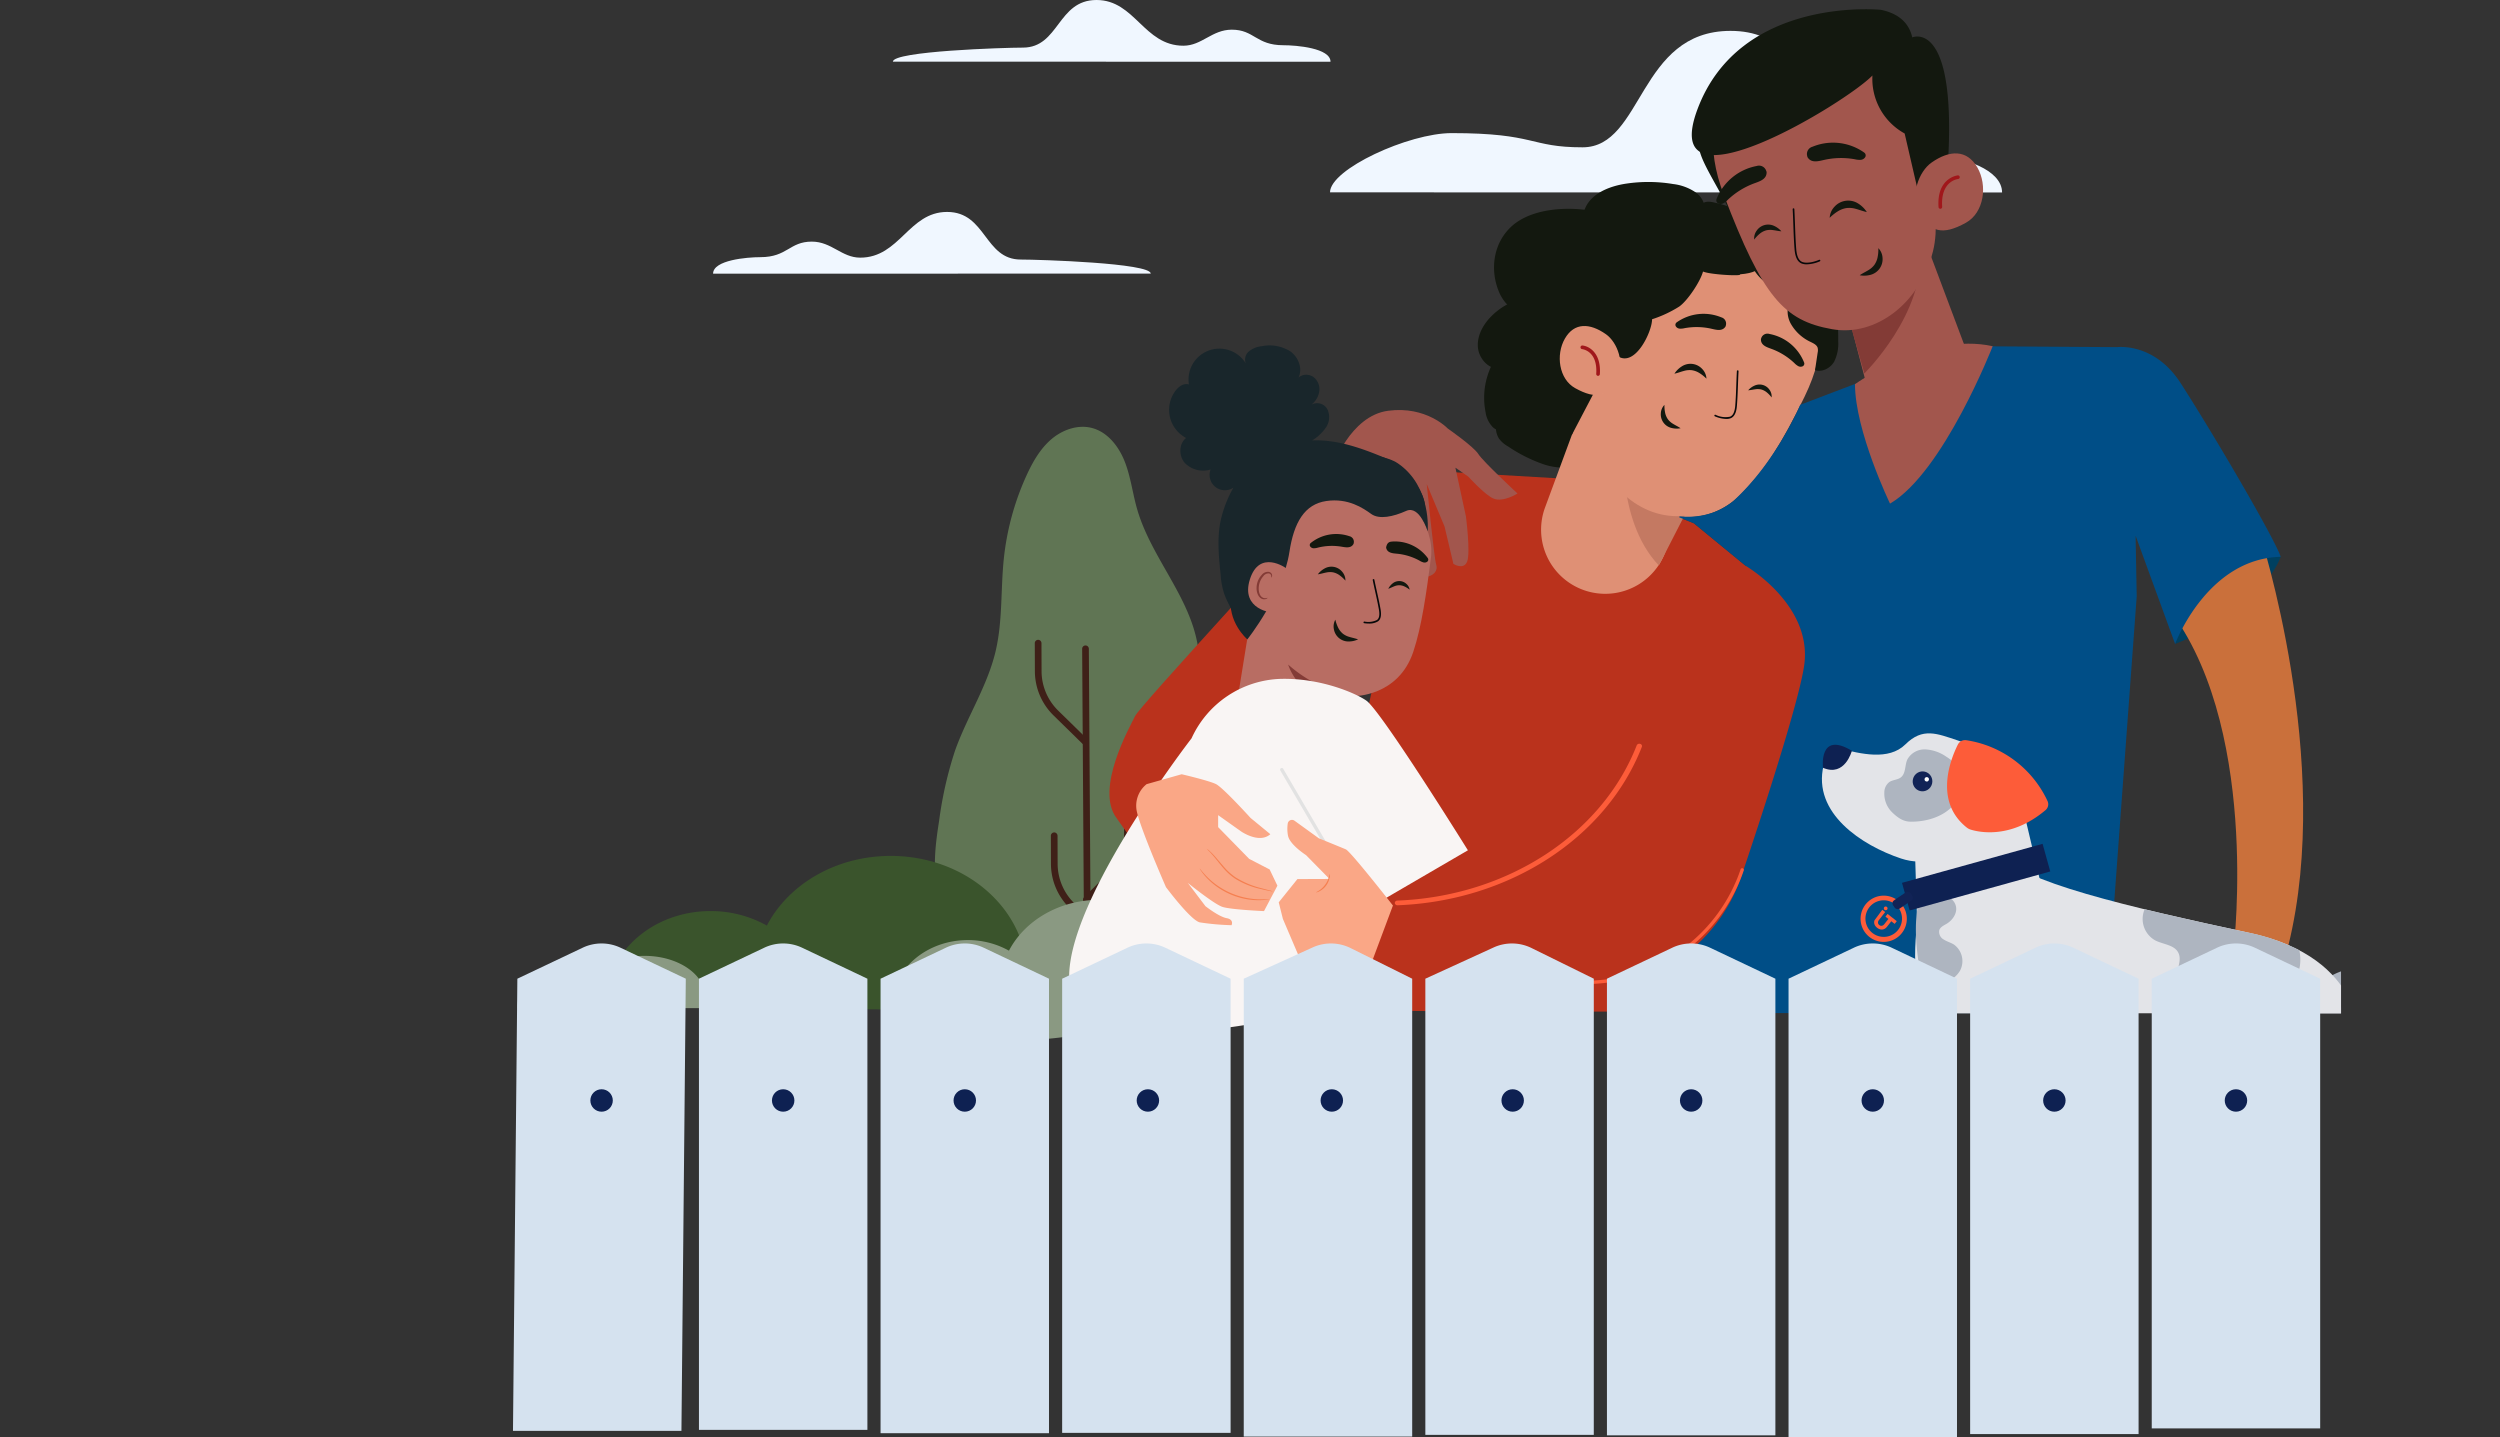 <svg xmlns="http://www.w3.org/2000/svg" xmlns:xlink="http://www.w3.org/1999/xlink" width="834.83" height="479.99" viewBox="0 0 834.83 479.99">
  <rect x="0" y="0" width="834.83" height="479.99" fill="#333333" stroke="none"/>
  <defs>
    <clipPath id="clip-path">
      <rect id="Rectangle_669" data-name="Rectangle 669" width="194.206" height="156.148" fill="none"/>
    </clipPath>
    <clipPath id="clip-Custom_Size_1">
      <rect width="834.83" height="479.99"/>
    </clipPath>
  </defs>
  <g id="Custom_Size_1" data-name="Custom Size – 1" clip-path="url(#clip-Custom_Size_1)">
    <g id="Group_654" data-name="Group 654" transform="translate(59.142 -2963.868)">
      <g id="Group_740" data-name="Group 740" transform="translate(113.62 2963.868)">
        <g id="Layer_2" data-name="Layer 2" transform="translate(65.36 70.775)">
          <g id="Layer_2-2" data-name="Layer 2-2" transform="translate(0)">
            <path id="Path_789" data-name="Path 789" d="M125.135,2977.657c0-4.556,11.313-5.516,15.789-5.516,9.062,0,9.66-5.191,17.185-5.191,6.619,0,9.989,5.355,16.149,5.355,13.227,0,16.172-15.266,29.021-15.266,13.085,0,12.42,15.9,24.6,15.9,6.193,0,43.4,1.177,43.4,4.689Z" transform="translate(-125.135 -2957.04)" fill="#f0f7ff"/>
          </g>
        </g>
        <g id="Layer_2-2-2" data-name="Layer 2-2-2" transform="translate(125.404 0)">
          <g id="Layer_2-2-3" data-name="Layer 2-2-3">
            <path id="Path_789-2" data-name="Path 789-2" d="M173.963,2920.073c0-3.515,37.206-4.69,43.4-4.69,12.174,0,11.515-15.9,24.594-15.9,12.855,0,15.8,15.265,29.021,15.265,6.161,0,9.53-5.354,16.149-5.354,7.525,0,8.123,5.191,17.185,5.191,4.471,0,15.789.959,15.789,5.517Z" transform="translate(-173.963 -2899.484)" fill="#f0f7ff"/>
          </g>
        </g>
        <g id="Layer_2-2-2-2" data-name="Layer 2-2-2" transform="translate(271.373 10.31)">
          <g id="Layer_2-2-3-2" data-name="Layer 2-2-3-2">
            <path id="Path_790" data-name="Path 790" d="M292.667,2961.79c0-7.723,26.258-19.783,40.607-19.783,28.35,0,25.922,4.744,43.739,4.744,20.3,0,18.5-38.882,49.394-38.882,33.8,0,24.112,46.517,44.83,46.517,8.931,0,12.36-4.443,25.042-4.443,7.361,0,20.809,4.16,20.809,11.879Z" transform="translate(-292.667 -2907.868)" fill="#f0f7ff"/>
          </g>
        </g>
        <g id="Group_672" data-name="Group 672" transform="translate(0 142.526)">
          <g id="Group_669" data-name="Group 669" transform="translate(139.436)">
            <path id="Path_929" data-name="Path 929" d="M252.521,3193.717c4.724-2.976,9.5-5.987,13.42-9.962s6.98-9.055,7.48-14.616c1.07-11.908-9.442-22.434-8.854-34.373a37.848,37.848,0,0,1,2.468-10.26c3.926-11.465,7.973-23.462,6.206-35.451-2.459-16.664-15.579-29.84-20.29-46.011-1.535-5.26-2.158-10.791-4.134-15.9s-5.708-9.99-11.016-11.369c-4.738-1.229-9.886.614-13.6,3.813s-6.19,7.572-8.228,12.025a89.34,89.34,0,0,0-7.588,27.819c-1.081,10.378-.349,20.988-2.8,31.134-2.788,11.567-9.524,21.764-13.5,32.984a128.106,128.106,0,0,0-5.288,23.261c-1.05,6.753-1.981,13.631-1.046,20.4,1.979,14.335,12.333,26.563,24.969,33.61,7.145,3.985,15.322,6.582,23.464,5.78s16.167-5.442,19.612-12.862Z" transform="translate(-185.374 -3015.388)" fill="#607554"/>
            <g id="Group_668" data-name="Group 668" transform="translate(33.349 71.13)">
              <path id="Path_5014" data-name="Path 5014" d="M227.231,3193.816a1.117,1.117,0,0,1-1.119-1.106l-.754-116.821a1.117,1.117,0,0,1,1.107-1.125h.007a1.118,1.118,0,0,1,1.119,1.105l.754,116.822a1.119,1.119,0,0,1-1.107,1.125Z" transform="translate(-209.539 -3072.881)" fill="#3f2018"/>
              <path id="Path_5015" data-name="Path 5015" d="M226.715,3154.3a1.119,1.119,0,0,1-.791-1.912l7.97-7.952a18.483,18.483,0,0,0,5.4-13.177l-.1-27.178a1.119,1.119,0,0,1,1.115-1.123h0a1.119,1.119,0,0,1,1.119,1.114l.095,27.177a20.707,20.707,0,0,1-6.056,14.766l-7.973,7.956A1.1,1.1,0,0,1,226.715,3154.3Z" transform="translate(-209.485 -3066.405)" fill="#3f2018"/>
              <path id="Path_5016" data-name="Path 5016" d="M228.983,3156.441a1.111,1.111,0,0,1-.81-.347l-5.145-5.4a20.7,20.7,0,0,1-6.137-14.706l-.033-9.327a1.12,1.12,0,0,1,1.115-1.125h0a1.121,1.121,0,0,1,1.119,1.117l.033,9.328a18.492,18.492,0,0,0,5.5,13.146l5.165,5.426a1.118,1.118,0,0,1-.81,1.89Z" transform="translate(-211.492 -3061.219)" fill="#3f2018"/>
              <path id="Path_5017" data-name="Path 5017" d="M229.165,3108.223a1.114,1.114,0,0,1-.783-.318l-9.691-9.487a20.736,20.736,0,0,1-6.165-14.732l-.032-9.329a1.119,1.119,0,0,1,1.115-1.124h0a1.119,1.119,0,0,1,1.119,1.114l.032,9.33a18.494,18.494,0,0,0,5.5,13.146l9.685,9.482a1.12,1.12,0,0,1-.783,1.919Z" transform="translate(-212.494 -3073.232)" fill="#3f2018"/>
              <path id="Path_933" data-name="Path 933" d="M226.268,3147.584" transform="translate(-209.33 -3056.154)" fill="none" stroke="#3f2018" stroke-linecap="round" stroke-miterlimit="10" stroke-width="4"/>
            </g>
          </g>
          <g id="Group_671" data-name="Group 671" transform="translate(0 143.289)">
            <g id="Group_670" data-name="Group 670">
              <path id="Path_934" data-name="Path 934" d="M235.005,3183.522a47.162,47.162,0,0,0,1.616-11.725c0-21.971-20.358-39.884-45.467-39.884-18.389,0-34.215,9.521-41.378,23.264a38.437,38.437,0,0,0-18.825-4.846c-19.274,0-34.9,13.832-34.9,30.7,0,.43,0,.783.036,1.443Z" transform="translate(-66.455 -3131.913)" fill="#3a542c"/>
              <path id="Path_935" data-name="Path 935" d="M275.05,3180.763a28.836,28.836,0,0,0,1.184-7.813c0-16.044-14.865-29.118-33.2-29.118-13.432,0-24.992,6.954-30.222,16.992a28.1,28.1,0,0,0-13.741-3.541c-14.08,0-25.5,10.1-25.5,22.425,0,.315,13.868,10.9,39.238,11.164S275.05,3180.763,275.05,3180.763Z" transform="translate(-48.649 -3129.176)" fill="#8a9982"/>
              <path id="Path_936" data-name="Path 936" d="M133.985,3176.5a10.82,10.82,0,0,0,.724-3.689c0-7.582-9.081-13.756-20.29-13.756-8.207,0-15.269,3.285-18.464,8.027a21.214,21.214,0,0,0-8.4-1.672c-8.608,0-15.578,4.775-15.578,10.6,0,.148,0,.269.017.5Z" transform="translate(-71.983 -3125.678)" fill="#8a9982"/>
            </g>
          </g>
        </g>
        <g id="Group_790" data-name="Group 790" transform="translate(184.271 3.082)">
          <path id="Path_945" data-name="Path 945" d="M557.416,3050.771s-5.6,17.35-35.259,29.1C522.157,3079.874,527.753,3046.294,557.416,3050.771Z" transform="translate(-152.854 -2867.912)" fill="#004060"/>
          <path id="Path_946" data-name="Path 946" d="M519.122,3067.5l31.972-23.174s24.819,75.987,9.562,137.7l-18.218.536S551.518,3106.522,519.122,3067.5Z" transform="translate(-153.551 -2869.298)" fill="#ca703b"/>
          <g id="Group_724" data-name="Group 724" transform="translate(13.443 57.688)">
            <path id="Path_947" data-name="Path 947" d="M351.52,2980.11a22.511,22.511,0,0,0-14.5,6.877c-2.56,2.7-4.482,6.277-4.192,9.984s3.362,7.3,7.079,7.236a4.18,4.18,0,0,0,4.181-3.054c.312-1.843-1.9-3.77-3.487-2.769a3.743,3.743,0,0,0-.972,1.007,24.725,24.725,0,0,0-4.228,19.364,8.953,8.953,0,0,0,2.376,4.924,4.04,4.04,0,0,0,5.075.5c1.436-1.17,1.131-4-.671-4.429a2.756,2.756,0,0,0-2.911,1.53,5.621,5.621,0,0,0-.378,3.461,6.948,6.948,0,0,0,.931,2.722,9.5,9.5,0,0,0,3.074,2.688,50.587,50.587,0,0,0,11.607,5.876,21.631,21.631,0,0,0,12.839.458,10.223,10.223,0,0,0,4.485-2.568,13.146,13.146,0,0,0,2.42-4.143,60.886,60.886,0,0,0,3.574-11.952c.93-4.9,1.238-10.056-.316-14.795a30.567,30.567,0,0,0-5.209-9.074,40.662,40.662,0,0,0-13.252-11.607,22.606,22.606,0,0,0-17.2-1.769" transform="translate(-209.789 -2941.845)" fill="#13180f"/>
            <g id="Group_681" data-name="Group 681" transform="translate(0 96.268)">
              <g id="Group_679" data-name="Group 679" transform="translate(67.275 0.001)">
                <path id="Path_948" data-name="Path 948" d="M437.706,3074.165l-5.129-15.119-17.216-14.139-36.439-14.5-55.147-3.219-24.76,114.3s-10.54,56.982-11.541,65.514c-.132,1.119,130.506.968,130.506.968l-13.924-33.468L430.6,3109.49Z" transform="translate(-287.475 -3027.192)" fill="#ba321c"/>
              </g>
              <g id="Group_680" data-name="Group 680">
                <path id="Path_949" data-name="Path 949" d="M302.613,3040.423c-7.591,9.364-59.7,65.5-61.3,68.874s-13.607,24.386-6.1,34.138l9,12.756,21.383-28.51c-.28,1.091,59.5-48.654,59.5-48.654l11.228-51.835S311.722,3029.18,302.613,3040.423Z" transform="translate(-232.766 -3027.191)" fill="#ba321c"/>
              </g>
            </g>
            <g id="Group_721" data-name="Group 721" transform="translate(128.431)">
              <path id="Path_950" data-name="Path 950" d="M429.849,2972.233a15.539,15.539,0,0,0-6.548-11.127,34.053,34.053,0,0,0-12.155-5.249c-1.483-.381-3.216-.672-4.414.277s-.626,3.522.878,3.232a7.372,7.372,0,0,0-3.1-7.009,16.873,16.873,0,0,0-7.512-2.769,50.175,50.175,0,0,0-15.74-.123c-5.747.871-12.079,3.444-13.908,8.966a4.541,4.541,0,0,0,.055,3.553,2.285,2.285,0,0,0,3.067,1.018l.018-.01a2.374,2.374,0,0,0,.16-3.355,1.532,1.532,0,0,0-.123-.125,5.8,5.8,0,0,0-3.635-1.392c-7.779-.84-18.18.2-24.095,5.849s-7.018,14.426-3.872,21.788c2.043,4.786,7.025,8.584,12.186,7.929a4.929,4.929,0,0,0,3.806-2.17c.73-1.331.133-3.373-1.353-3.666a3.117,3.117,0,0,0-1.9.369,10.251,10.251,0,0,0-5.122,7.406,35.08,35.08,0,0,0-.092,9.3,16.917,16.917,0,0,0,1.476,7.093c1.174,2.134,3.751,3.723,6.05,2.921s3-4.63.79-5.657a3.408,3.408,0,0,0-3.935,1.27,7.934,7.934,0,0,0-1.3,4.218,20.786,20.786,0,0,0,4.345,14.931,15.124,15.124,0,0,0,14.209,5.365c5.206-1.072,9.583-5.9,9.52-11.219" transform="translate(-337.208 -2948.904)" fill="#13180f"/>
              <g id="Group_720" data-name="Group 720" transform="translate(15.708 10.427)">
                <g id="Group_694" data-name="Group 694" transform="translate(0 9.224)">
                  <g id="Group_693" data-name="Group 693">
                    <g id="Group_692" data-name="Group 692">
                      <g id="Group_689" data-name="Group 689" transform="translate(0 3.122)">
                        <g id="Group_688" data-name="Group 688">
                          <g id="Group_687" data-name="Group 687">
                            <g id="Group_686" data-name="Group 686">
                              <g id="Group_685" data-name="Group 685">
                                <g id="Group_684" data-name="Group 684">
                                  <g id="Group_683" data-name="Group 683">
                                    <path id="Path_951" data-name="Path 951" d="M391.284,3068.738c2.976-7.4,5-12.476,4.982-12.418,0,0,15.494,3.253,25.9-14.551,5.177-8.854,10.733-24.514,14.866-37.478,3.718-11.666,1.619-28.578-10.194-31.8l-38.917-4.852c-3.588-.984-5.925,1.466-7.206,4.957l-.919,1.511-19.534,55-9.01,24.4a21.417,21.417,0,0,0,11.137,26.674h0a21.421,21.421,0,0,0,28.448-10.408Q391.073,3069.261,391.284,3068.738Z" transform="translate(-349.982 -2967.424)" fill="#df9075"/>
                                  </g>
                                </g>
                              </g>
                            </g>
                          </g>
                        </g>
                        <path id="Path_952" data-name="Path 952" d="M372.619,3017.179s-3.348,28.375,11.568,44.11l13.539-26.418Z" transform="translate(-344.857 -2955.995)" fill="#c47962"/>
                      </g>
                      <path id="Path_953" data-name="Path 953" d="M427.334,2972.478s23.457,11.744,7.617,44.438c-15.071,31.1-24.99,39.034-41.366,39.88-14.719.761-28.081-12.127-30.231-30.1-.845-7.058,1.189-16.143,3.664-22.807l2.006-9.508S378.414,2946.828,427.334,2972.478Z" transform="translate(-346.956 -2964.884)" fill="#df9075"/>
                      <g id="Group_691" data-name="Group 691" transform="translate(39.975 41.07)">
                        <g id="Group_690" data-name="Group 690">
                          <path id="Path_954" data-name="Path 954" d="M396.889,3003.244a4.983,4.983,0,0,0-1.377-3.2,5.321,5.321,0,0,0-6.9-.877,7.878,7.878,0,0,0-2.42,2.411c1.136-.245,2.141-.647,3.1-.9a6.758,6.758,0,0,1,2.66-.267,6.582,6.582,0,0,1,2.5.9A12.979,12.979,0,0,1,396.889,3003.244Z" transform="translate(-381.64 -2998.283)" fill="#13180f"/>
                          <path id="Path_955" data-name="Path 955" d="M383.712,3009.43a4.372,4.372,0,0,0-1.206,2.8,4.662,4.662,0,0,0,3.6,4.917,6.889,6.889,0,0,0,2.993.088c-.84-.577-1.7-.972-2.439-1.432a5.9,5.9,0,0,1-1.772-1.534,5.751,5.751,0,0,1-.932-2.13A11.31,11.31,0,0,1,383.712,3009.43Z" transform="translate(-382.491 -2995.721)" fill="#13180f"/>
                          <path id="Path_956" data-name="Path 956" d="M414.05,3008.224a3.771,3.771,0,0,0-.69-2.539,4.022,4.022,0,0,0-5.069-1.392,6,6,0,0,0-2.071,1.545c.876-.062,1.672-.257,2.416-.342a5.182,5.182,0,0,1,2.019.085,4.969,4.969,0,0,1,1.774.94A9.83,9.83,0,0,1,414.05,3008.224Z" transform="translate(-377.04 -2996.992)" fill="#13180f"/>
                          <path id="Path_5018" data-name="Path 5018" d="M401.021,3016.288a10.325,10.325,0,0,1-3.8-.873.281.281,0,0,1,.189-.529l.032.016a7.428,7.428,0,0,0,4.847.621c.991-.393,1.557-1.607,1.728-3.712.182-2.286.266-4.645.347-6.925.054-1.5.11-3.063.193-4.576a.288.288,0,0,1,.295-.265.281.281,0,0,1,.265.294c-.084,1.512-.138,3.065-.192,4.571-.081,2.284-.166,4.648-.349,6.945-.07.862-.282,3.478-2.079,4.19A4.078,4.078,0,0,1,401.021,3016.288Z" transform="translate(-379.15 -2997.878)" fill="#070809"/>
                        </g>
                      </g>
                      <path id="Path_958" data-name="Path 958" d="M386.813,2987.609a15.559,15.559,0,0,1,14.979-1.73,2.172,2.172,0,0,1,1.521,2.669l-.01.035a.94.94,0,0,1-.139.4c-1.032,1.6-2.943,1.107-4.534.738a22.318,22.318,0,0,0-9.081-.228,5.769,5.769,0,0,1-1.636.163,1.661,1.661,0,0,1-1.345-.829.991.991,0,0,1,.438-1.333h0l.057-.028Z" transform="translate(-341.604 -2960.332)" fill="#13180f"/>
                      <path id="Path_959" data-name="Path 959" d="M424.134,2999.805a15.556,15.556,0,0,0-11.617-9.614,2.174,2.174,0,0,0-2.73,1.414l0,.017a.932.932,0,0,0-.1.405c-.019,1.917,1.856,2.553,3.4,3.109a22.3,22.3,0,0,1,7.738,4.757,5.816,5.816,0,0,0,1.284,1.027,1.667,1.667,0,0,0,1.579.039,1,1,0,0,0,.36-1.353l-.034-.053Z" transform="translate(-336.27 -2959.097)" fill="#13180f"/>
                    </g>
                  </g>
                </g>
                <g id="Group_695" data-name="Group 695" transform="translate(0.505)">
                  <path id="Path_960" data-name="Path 960" d="M416.338,2977.79c-2.11-1.614-6.371-5.061-6.838-7.625-1.012-5.566-4.7-10.54-9.792-12.222a12.881,12.881,0,0,0-14.517,5.244,18.52,18.52,0,0,0-18.568,3.729,21.47,21.47,0,0,0-6.756,18.8,38.566,38.566,0,0,1,.139,5.343,31.562,31.562,0,0,0-5.484,2.38c-8.658,5.534-1.007,14.806-1.007,14.806-3.414,5.289,1.458,8.432,4.585,10.453,3.007,1.94-.573,11.454,2.061,12.714l14.29-27.271a3.769,3.769,0,0,0,1,.945c5.807,3.937,11.527-8.17,11.5-12.288a39.96,39.96,0,0,0,9.029-4.214c2.778-1.912,7.108-8.4,7.984-11.731C406.216,2977.892,417.265,2978.5,416.338,2977.79Z" transform="translate(-350.393 -2957.383)" fill="#13180f"/>
                </g>
                <g id="Group_719" data-name="Group 719" transform="translate(11.312 40.748)">
                  <g id="Group_706" data-name="Group 706">
                    <g id="Group_705" data-name="Group 705">
                      <g id="Group_704" data-name="Group 704">
                        <g id="Group_703" data-name="Group 703">
                          <g id="Group_702" data-name="Group 702">
                            <g id="Group_701" data-name="Group 701">
                              <g id="Group_700" data-name="Group 700">
                                <g id="Group_699" data-name="Group 699">
                                  <g id="Group_698" data-name="Group 698">
                                    <g id="Group_697" data-name="Group 697">
                                      <g id="Group_696" data-name="Group 696">
                                        <path id="Path_961" data-name="Path 961" d="M372.427,2998.465c1.381-4.115-1.959-8.53-6.248-7.881-2.355.355-4.7,2.015-6.2,6.367-4.01,11.607,8.471,13.237,8.608,12.912C368.662,3009.66,370.81,3003.284,372.427,2998.465Z" transform="translate(-359.182 -2990.52)" fill="#faa786"/>
                                      </g>
                                    </g>
                                  </g>
                                </g>
                              </g>
                            </g>
                          </g>
                        </g>
                      </g>
                    </g>
                  </g>
                  <g id="Group_718" data-name="Group 718" transform="translate(3.277 3.701)">
                    <g id="Group_717" data-name="Group 717">
                      <g id="Group_716" data-name="Group 716">
                        <g id="Group_715" data-name="Group 715">
                          <g id="Group_714" data-name="Group 714">
                            <g id="Group_713" data-name="Group 713">
                              <g id="Group_712" data-name="Group 712">
                                <g id="Group_711" data-name="Group 711">
                                  <g id="Group_710" data-name="Group 710">
                                    <g id="Group_709" data-name="Group 709">
                                      <g id="Group_708" data-name="Group 708">
                                        <g id="Group_707" data-name="Group 707">
                                          <path id="Path_962" data-name="Path 962" d="M365.945,3003.547c-.038-.056-.246.073-.648.113a2.134,2.134,0,0,1-1.522-.493c-1.071-.872-1.43-3.177-.763-5.287a7.051,7.051,0,0,1,1.567-2.706,2.461,2.461,0,0,1,2.058-1.026,1.091,1.091,0,0,1,1,.965c.043.379-.112.585-.057.625.022.042.316-.108.389-.614a1.361,1.361,0,0,0-.205-.883,1.628,1.628,0,0,0-1.017-.684,3.006,3.006,0,0,0-2.734,1.07,7.253,7.253,0,0,0-1.819,2.993c-.738,2.367-.293,4.967,1.219,6.033a2.282,2.282,0,0,0,1.955.332C365.826,3003.821,365.977,3003.586,365.945,3003.547Z" transform="translate(-361.846 -2993.531)" fill="#f57f50"/>
                                        </g>
                                      </g>
                                    </g>
                                  </g>
                                </g>
                              </g>
                            </g>
                          </g>
                        </g>
                      </g>
                    </g>
                  </g>
                </g>
              </g>
              <path id="Path_963" data-name="Path 963" d="M353.362,3014.369s-15.248-29.485,13.512-47.4,42.213-5.734,42.213-5.734,26.211,15.173,7.5,16.6l-28.518-7.847-25.3,20.132Z" transform="translate(-334.425 -2947.003)" fill="#13180f"/>
            </g>
            <g id="Group_723" data-name="Group 723" transform="translate(74.316 76.15)">
              <g id="Group_722" data-name="Group 722">
                <path id="Path_964" data-name="Path 964" d="M355.156,3038.708s-11.473-10.63-13.072-13.168S331.851,3017,331.851,3017s-7.156-7.622-19.9-5.923-18.508,18.684-18.508,18.684-1.151,26.2,1.516,26.416,5.138.725,5.261-1.136-.088-8.9-.088-8.9l4.982-6.058s2.582,24.086,5.557,24.491,5.3,1.476,5.51-1.191-2.762-22.474-2.423-23.333,6.213,21.467,6.213,21.467,1.943,5.347,4.5,5.056,4.219-1.959,3.518-4.17-3.144-26.846-3.144-26.846l5.95,14.18,2.958,12.471s3.351,2.16,4.563-.725-.386-15.126-.386-15.126l-3.519-16.281,4.319,3s5.494,6.074,8.362,7.3C350.351,3041.784,355.156,3038.708,355.156,3038.708Z" transform="translate(-293.201 -3010.83)" fill="#a2564d"/>
              </g>
            </g>
            <path id="Path_965" data-name="Path 965" d="M411.925,2966.852c7.724-1.587,15.726,3.135,19.7,9.561s4.684,14.159,4.61,21.594a13.487,13.487,0,0,1-1.4,6.933c-1.247,2.07-3.965,3.55-6.339,2.731l.879-5.879a3.375,3.375,0,0,0-.028-1.646c-.336-.924-1.379-1.409-2.295-1.867a14.666,14.666,0,0,1-6.72-6.22,8.482,8.482,0,0,1,.38-8.618,45.152,45.152,0,0,1-8.9-5.167,14.025,14.025,0,0,1-5.355-8.238" transform="translate(-192.871 -2944.852)" fill="#13180f"/>
          </g>
          <g id="Group_725" data-name="Group 725" transform="translate(203.567 112.564)">
            <path id="Path_966" data-name="Path 966" d="M588.38,3063.824c-1.893-5.787-21.371-39.268-33.363-57.93-8.223-12.8-19.462-12.272-21.354-12.089l-43.081-.276s-16.062,4.018-32.991,8.239l-29.672,11.3s-7.948,19.051-22.452,32.226h0a23.832,23.832,0,0,1-6.732,3.767,25.778,25.778,0,0,1-11.055,1.246l-.191.309,4.925,2,17.215,14.142,4.118,12.068.7,2.83-27.068,134.529H530.05l10.242-139.16-.369-20.246,13.192,36.14S563.748,3064.384,588.38,3063.824Z" transform="translate(-387.378 -2993.53)" fill="#004e87"/>
          </g>
          <g id="Group_727" data-name="Group 727" transform="translate(369.516 186.921)">
            <g id="Group_726" data-name="Group 726" transform="translate(0)">
              <path id="Path_967" data-name="Path 967" d="M522.33,3054" transform="translate(-522.33 -3053.997)" fill="none" stroke="#fff" stroke-miterlimit="10" stroke-width="0.05"/>
            </g>
          </g>
          <g id="Group_733" data-name="Group 733" transform="translate(207.904)">
            <g id="Group_732" data-name="Group 732">
              <path id="Path_968" data-name="Path 968" d="M446.5,3037.814l-11.464-43.882-3.04-11.13,1.757-.8L453.1,2973.3l5.657-2.542a33.933,33.933,0,0,0,2.178-2.875l.524,1.75,13.022,34.679Z" transform="translate(-381.468 -2886.856)" fill="#a2564d"/>
              <path id="Path_969" data-name="Path 969" d="M453.017,3011.907" transform="translate(-376.638 -2876.744)" fill="#faa786"/>
              <g id="Group_731" data-name="Group 731">
                <path id="Path_970" data-name="Path 970" d="M439.348,3008.661s20.407-20,18.656-41.61l-27.115,12.085Z" transform="translate(-381.721 -2887.047)" fill="#833b36"/>
                <path id="Path_971" data-name="Path 971" d="M393.158,2942.957c1.4,4.919,5.994,11.655,10.38,20.514l7.177-32.544L398.345,2934a7.2,7.2,0,0,0-5.251,8.722C393.115,2942.8,393.135,2942.878,393.158,2942.957Z" transform="translate(-390.451 -2895.344)" fill="#13180f"/>
                <path id="Path_972" data-name="Path 972" d="M413.4,2918.284s-26.043,9.208-13.082,43.146,19.945,41.836,36.088,44.712c14.51,2.583,29.371-8.545,33.737-26.11,1.721-6.9.828-16.168-.8-23.088l-.809-9.683S465.126,2898.915,413.4,2918.284Z" transform="translate(-389.574 -2899.3)" fill="#a2564d"/>
                <g id="Group_729" data-name="Group 729" transform="translate(20.825 63.905)">
                  <g id="Group_728" data-name="Group 728">
                    <path id="Path_973" data-name="Path 973" d="M428.358,2959.707a5.774,5.774,0,0,1,1.6-3.7,6.17,6.17,0,0,1,7.993-1.019,9.164,9.164,0,0,1,2.805,2.8c-1.317-.286-2.482-.751-3.592-1.043a7.839,7.839,0,0,0-3.083-.307,7.608,7.608,0,0,0-2.9,1.039A15.069,15.069,0,0,0,428.358,2959.707Z" transform="translate(-403.127 -2953.96)" fill="#13180f"/>
                    <path id="Path_974" data-name="Path 974" d="M442.736,2966.875a5.064,5.064,0,0,1,1.4,3.245,5.4,5.4,0,0,1-4.165,5.7,8.017,8.017,0,0,1-3.466.1c.974-.666,1.968-1.127,2.828-1.658a6.917,6.917,0,0,0,2.052-1.776,6.687,6.687,0,0,0,1.08-2.471A13.149,13.149,0,0,0,442.736,2966.875Z" transform="translate(-401.256 -2950.994)" fill="#13180f"/>
                    <path id="Path_975" data-name="Path 975" d="M407.859,2965.478a4.358,4.358,0,0,1,.8-2.942,4.662,4.662,0,0,1,5.873-1.615,6.969,6.969,0,0,1,2.4,1.793c-1.017-.071-1.937-.3-2.8-.4a5.921,5.921,0,0,0-2.336.1,5.741,5.741,0,0,0-2.056,1.09A11.227,11.227,0,0,0,407.859,2965.478Z" transform="translate(-407.84 -2952.464)" fill="#13180f"/>
                    <path id="Path_5019" data-name="Path 5019" d="M423,2974.769a4.662,4.662,0,0,1-1.694-.28c-1.386-.551-2.163-2.128-2.377-4.818-.212-2.656-.31-5.394-.4-8.039-.062-1.745-.123-3.548-.223-5.3a.28.28,0,0,1,.558-.03c.1,1.757.161,3.564.224,5.313.094,2.639.192,5.368.4,8.014.2,2.46.861,3.878,2.026,4.342,1.43.567,3.866.045,5.65-.721a.28.28,0,0,1,.22.514A11.929,11.929,0,0,1,423,2974.769Z" transform="translate(-405.437 -2953.483)" fill="#070809"/>
                  </g>
                </g>
                <path id="Path_977" data-name="Path 977" d="M392.8,2935.416c-13.554,36.3,49.838-2.318,58.43-11.3a20.817,20.817,0,0,0,10.762,19.37l4.7,20.33,3.861-.109.861-3.484,3.362,11.5c8.093-68.358-10.242-60.324-10.242-60.324-.952-4.22-3.862-7.82-10.42-9.2C454.105,2902.19,407.014,2897.352,392.8,2935.416Z" transform="translate(-390.905 -2901.991)" fill="#13180f"/>
                <g id="Group_730" data-name="Group 730" transform="translate(74.698 48.145)">
                  <path id="Path_978" data-name="Path 978" d="M453.148,2961.237c3.475,6.016,7.388,7.484,15.349,3.059,6.072-3.376,7.288-12.463,3.812-18.48s-9.258-5.862-15.311-1.6C452.785,2947.188,449.673,2955.219,453.148,2961.237Z" transform="translate(-451.651 -2941.143)" fill="#a2564d"/>
                  <path id="Path_5020" data-name="Path 5020" d="M458.529,2958.278a.616.616,0,0,1-.608-.572c-.651-9.862,6.422-10.6,6.493-10.606a.615.615,0,0,1,.109,1.214c-.246.025-5.955.677-5.386,9.314a.613.613,0,0,1-.568.646Z" transform="translate(-450.22 -2939.776)" fill="#a0171b"/>
                </g>
                <path id="Path_980" data-name="Path 980" d="M441.381,2941.59a18.019,18.019,0,0,0-17.355-2,2.513,2.513,0,0,0-1.76,3.09l.012.04a1.1,1.1,0,0,0,.161.461c1.2,1.851,3.41,1.287,5.256.86a25.809,25.809,0,0,1,10.521-.262,6.63,6.63,0,0,0,1.895.184,1.925,1.925,0,0,0,1.561-.958,1.151,1.151,0,0,0-.507-1.546h0l-.069-.033Z" transform="translate(-383.722 -2893.669)" fill="#13180f"/>
                <path id="Path_981" data-name="Path 981" d="M397.61,2955.718a18.02,18.02,0,0,1,13.46-11.138,2.517,2.517,0,0,1,3.163,1.634l.006.02a1.1,1.1,0,0,1,.123.474c.021,2.219-2.151,2.956-3.935,3.6a25.833,25.833,0,0,0-8.966,5.511,6.557,6.557,0,0,1-1.487,1.188,1.922,1.922,0,0,1-1.83.049,1.151,1.151,0,0,1-.416-1.574c.012-.02.024-.042.038-.062Z" transform="translate(-389.373 -2892.236)" fill="#13180f"/>
              </g>
            </g>
          </g>
          <g id="Group_734" data-name="Group 734" transform="translate(33.372 112.264)">
            <path id="Path_982" data-name="Path 982" d="M323.527,3031.9c-8.542-3.655-17.668-7.306-26.8-6.879.057-.037.116-.073.172-.111a14.858,14.858,0,0,0,4.514-4.323,6.1,6.1,0,0,0,.4-6,3.9,3.9,0,0,0-5.306-1.518.806.806,0,0,0-.073.042,6.963,6.963,0,0,0,2.693-4.516,5.139,5.139,0,0,0-1.955-4.752,4.094,4.094,0,0,0-4.986.167c1.463-2.99-.038-6.829-2.755-8.752a13.07,13.07,0,0,0-9.585-1.7,8.1,8.1,0,0,0-4.153,1.654,3.645,3.645,0,0,0-1.133,4.074,10.311,10.311,0,0,0-18.973,7.03c-1.616-.534-3.32.614-4.365,1.958a10.6,10.6,0,0,0,3.437,15.923c-2.475,1.9-2.5,5.987-.448,8.34a8.57,8.57,0,0,0,8.608,2.191,5.114,5.114,0,0,0,7.4,6.2l.237-.154a39.163,39.163,0,0,0-4.36,11.426c-1.124,5.794-.524,11.766.081,17.64a26.021,26.021,0,0,0,1.264,6.6c1.279,3.374,5.515,11.3,8.051,13.875l58.857-43.564C334.465,3041.751,326.727,3033.268,323.527,3031.9Z" transform="translate(-248.973 -2993.285)" fill="#19262b"/>
          </g>
          <g id="Group_770" data-name="Group 770" transform="translate(53.889 147.851)">
            <g id="Group_769" data-name="Group 769">
              <g id="Group_755" data-name="Group 755" transform="translate(1.703 11.348)">
                <g id="Group_737" data-name="Group 737">
                  <g id="Group_736" data-name="Group 736">
                    <path id="Path_984" data-name="Path 984" d="M332.26,3055.387c1.343-10.476-7.822-22.962-18.347-23.855l-34.677-.079-.963,5.588-11.214,69.363h0s-1.215,17.406,17.8,19.752c17.083,2.1,19.39-10.5,19.391-10.5l2.337-14.027s14.75.166,19.761-14.769C329.161,3078.468,330.77,3067.029,332.26,3055.387Z" transform="translate(-267.043 -3031.453)" fill="#b86d63"/>
                  </g>
                </g>
                <g id="Group_754" data-name="Group 754" transform="translate(17.526 59.634)">
                  <g id="Group_753" data-name="Group 753">
                    <g id="Group_752" data-name="Group 752">
                      <g id="Group_751" data-name="Group 751">
                        <g id="Group_750" data-name="Group 750">
                          <g id="Group_749" data-name="Group 749">
                            <g id="Group_748" data-name="Group 748">
                              <g id="Group_747" data-name="Group 747">
                                <g id="Group_746" data-name="Group 746">
                                  <g id="Group_745" data-name="Group 745">
                                    <g id="Group_744" data-name="Group 744">
                                      <g id="Group_743" data-name="Group 743">
                                        <g id="Group_742" data-name="Group 742">
                                          <g id="Group_741" data-name="Group 741">
                                            <g id="Group_740-2" data-name="Group 740-2">
                                              <g id="Group_739" data-name="Group 739">
                                                <g id="Group_738" data-name="Group 738">
                                                  <path id="Path_985" data-name="Path 985" d="M303.218,3090.563a44.68,44.68,0,0,1-21.922-10.614s3.689,13.1,21.274,14.811Z" transform="translate(-281.296 -3079.949)" fill="#833b36"/>
                                                </g>
                                              </g>
                                            </g>
                                          </g>
                                        </g>
                                      </g>
                                    </g>
                                  </g>
                                </g>
                              </g>
                            </g>
                          </g>
                        </g>
                      </g>
                    </g>
                  </g>
                </g>
              </g>
              <g id="Group_756" data-name="Group 756">
                <path id="Path_986" data-name="Path 986" d="M331.487,3048.71s-2.713-8.808-7.144-6.823-9.06,2.95-11.725,1.026-7.674-5.375-14.959-4.318-10.841,7.166-12.337,16.971c-2.193,14.356-14.058,29.239-14.058,29.239s-6.922-5.9-5.381-14.746l.508-19.024s6.624-21.029,8-23.254,17.585-5.435,17.585-5.435,22.513-1.154,29.57,3.681C332.864,3033.777,331.487,3048.71,331.487,3048.71Z" transform="translate(-265.658 -3022.226)" fill="#19262b"/>
              </g>
              <g id="Group_768" data-name="Group 768" transform="translate(5.863 36.79)">
                <g id="Group_761" data-name="Group 761">
                  <g id="Group_760" data-name="Group 760">
                    <g id="Group_759" data-name="Group 759">
                      <g id="Group_758" data-name="Group 758">
                        <g id="Group_757" data-name="Group 757">
                          <path id="Path_987" data-name="Path 987" d="M283.255,3054.266c-.213-.2-9.05-6.517-12.242,3.64s7.661,11.264,7.77,10.978S283.255,3054.266,283.255,3054.266Z" transform="translate(-270.426 -3052.144)" fill="#b86d63"/>
                        </g>
                      </g>
                    </g>
                  </g>
                </g>
                <g id="Group_767" data-name="Group 767" transform="translate(2.822 3.224)">
                  <g id="Group_766" data-name="Group 766">
                    <g id="Group_765" data-name="Group 765">
                      <g id="Group_764" data-name="Group 764">
                        <g id="Group_763" data-name="Group 763">
                          <g id="Group_762" data-name="Group 762">
                            <path id="Path_988" data-name="Path 988" d="M276.363,3063.46c-.034-.047-.216.067-.56.112a1.853,1.853,0,0,1-1.33-.392c-.952-.73-1.317-2.719-.791-4.565a6.122,6.122,0,0,1,1.291-2.376,2.14,2.14,0,0,1,1.757-.94.946.946,0,0,1,.892.813c.047.328-.081.511-.033.543.02.035.272-.1.321-.545a1.182,1.182,0,0,0-.2-.762,1.4,1.4,0,0,0-.9-.565,2.6,2.6,0,0,0-2.343.994,6.307,6.307,0,0,0-1.5,2.637c-.578,2.066-.133,4.3,1.2,5.2a1.983,1.983,0,0,0,1.7.238C276.269,3063.7,276.394,3063.491,276.363,3063.46Z" transform="translate(-272.721 -3054.766)" fill="#833b36"/>
                          </g>
                        </g>
                      </g>
                    </g>
                  </g>
                </g>
              </g>
            </g>
          </g>
          <g id="Group_772" data-name="Group 772" transform="translate(0 223.601)">
            <g id="Group_771" data-name="Group 771">
              <path id="Path_989" data-name="Path 989" d="M262.689,3103.709s-49.456,63.862-39.541,86.676,79.2,4.588,79.2,4.588l9.33-47.676,8.688,13.953,34.615-20.166s-28.842-46.361-33.88-49.957c-3.219-2.3-15.173-7.706-28.972-7.276A33.9,33.9,0,0,0,262.689,3103.709Z" transform="translate(-221.835 -3083.826)" fill="#f9f5f4"/>
            </g>
            <path id="Path_5021" data-name="Path 5021" d="M306.54,3155.055a.56.56,0,0,1-.483-.277l-26.864-45.893a.56.56,0,1,1,.967-.565l26.864,45.893a.559.559,0,0,1-.482.842Z" transform="translate(-208.677 -3078.263)" fill="#e2e2e2"/>
          </g>
          <g id="Group_775" data-name="Group 775" transform="translate(97.688 185.812)">
            <g id="Group_774" data-name="Group 774">
              <g id="Group_773" data-name="Group 773">
                <path id="Path_990" data-name="Path 990" d="M312.121,3165.46l70.233-16.231L429.4,3053.1s22.367,12.937,19.66,33.078c-1.42,10.564-11.738,43.144-20.962,70.525a55.194,55.194,0,0,1-49.818,37.518l-77.006.245Z" transform="translate(-301.276 -3053.095)" fill="#ba321c"/>
              </g>
              <path id="Path_5022" data-name="Path 5022" d="M364.787,3147.032a.56.56,0,0,1-.507-.8l24.177-51.679a.56.56,0,1,1,1.015.473l-24.177,51.682A.559.559,0,0,1,364.787,3147.032Z" transform="translate(-286.817 -3043.647)" fill="#ba321c"/>
              <path id="Path_5023" data-name="Path 5023" d="M306,3161.817a.542.542,0,0,1-.2-.037.559.559,0,0,1-.328-.72l5.268-14.089,66.76-15.431a.559.559,0,1,1,.252,1.089l-66.173,15.3-5.058,13.526A.56.56,0,0,1,306,3161.817Z" transform="translate(-300.319 -3035.081)" fill="#ba321c"/>
            </g>
          </g>
          <g id="Group_781" data-name="Group 781" transform="translate(22.387 255.463)">
            <g id="Group_776" data-name="Group 776">
              <path id="Path_992" data-name="Path 992" d="M243.51,3113.045a9.2,9.2,0,0,0-3.2,9.42c1.414,6.124,9.657,24.961,9.657,24.961s8.239,11.067,11.306,11.778a83.024,83.024,0,0,0,10.6.941s.942-1.884-1.649-2.355-7.066-4-7.066-4l-5.888-7.773s8.715,7.066,11.541,8.007,13.9,1.414,13.9,1.414l4.477-8.486-2.591-5.417L277.767,3138,267.4,3127.4v-4l7.643,5.417s6.072,4.249,9.787.942l-6.595-5.418s-9.185-10.129-11.541-11.306-11.477-3.3-11.477-3.3Z" transform="translate(-240.04 -3109.737)" fill="#faa786"/>
            </g>
            <g id="Group_778" data-name="Group 778" transform="translate(21.195 31.498)">
              <g id="Group_777" data-name="Group 777">
                <path id="Path_993" data-name="Path 993" d="M280.489,3145.559a4.729,4.729,0,0,1-1.034.194,9.628,9.628,0,0,1-1.23.122,16.057,16.057,0,0,1-1.637.04,23.211,23.211,0,0,1-4.238-.457,24.387,24.387,0,0,1-9.507-4.184,23.038,23.038,0,0,1-3.2-2.814,15.033,15.033,0,0,1-1.077-1.23,9.59,9.59,0,0,1-.738-.984,4.682,4.682,0,0,1-.556-.894c.075-.056.9,1.2,2.6,2.894a25.461,25.461,0,0,0,16.731,7.359C279,3145.7,280.479,3145.467,280.489,3145.559Z" transform="translate(-257.276 -3135.351)" fill="#f57f50"/>
              </g>
            </g>
            <g id="Group_780" data-name="Group 780" transform="translate(23.599 24.923)">
              <g id="Group_779" data-name="Group 779">
                <path id="Path_994" data-name="Path 994" d="M281.228,3144.2a4.85,4.85,0,0,1-1.054-.149c-.671-.122-1.643-.323-2.828-.615a27.317,27.317,0,0,1-8.854-3.6,19.684,19.684,0,0,1-3.9-3.583c-1.055-1.231-1.942-2.389-2.721-3.322s-1.439-1.667-1.916-2.151a6.41,6.41,0,0,1-.728-.775,4.192,4.192,0,0,1,.846.648,22.791,22.791,0,0,1,2.034,2.073l2.79,3.255a20.309,20.309,0,0,0,3.838,3.489,29.585,29.585,0,0,0,8.689,3.667l2.793.745A4.949,4.949,0,0,1,281.228,3144.2Z" transform="translate(-259.231 -3130.004)" fill="#f57f50"/>
              </g>
            </g>
          </g>
          <g id="Group_785" data-name="Group 785" transform="translate(69.977 270.707)">
            <g id="Group_782" data-name="Group 782">
              <path id="Path_995" data-name="Path 995" d="M284,3122.4a1.429,1.429,0,0,0-2.254.984,12,12,0,0,0,.112,4.128c.692,3,6,6.387,6,6.387l7.823,7.956-10.7.042-6.239,7.755,1.389,5.552,8.313,19.485,18.961,1.39,9.469-25.35s-14.118-18.069-15.74-18.762-9.006-3.688-9.006-3.688Z" transform="translate(-278.741 -3122.134)" fill="#faa786"/>
            </g>
            <g id="Group_784" data-name="Group 784" transform="translate(12.372 18)">
              <g id="Group_783" data-name="Group 783">
                <path id="Path_996" data-name="Path 996" d="M293.412,3136.771a2.329,2.329,0,0,1,.008,1.229,6.424,6.424,0,0,1-3.443,4.626,2.315,2.315,0,0,1-1.176.343,8.086,8.086,0,0,0,4.613-6.192Z" transform="translate(-288.802 -3136.771)" fill="#f57f50"/>
              </g>
            </g>
          </g>
          <g id="Group_787" data-name="Group 787" transform="translate(83.034 186.152)">
            <g id="Group_786" data-name="Group 786">
              <path id="Path_997" data-name="Path 997" d="M298.569,3058.031a4.353,4.353,0,0,0-1-2.868,4.646,4.646,0,0,0-5.952-1.189,6.914,6.914,0,0,0-2.256,1.952c1.007-.146,1.9-.432,2.754-.593a5.93,5.93,0,0,1,2.337-.067,5.721,5.721,0,0,1,2.12.939A11.205,11.205,0,0,1,298.569,3058.031Z" transform="translate(-289.359 -3053.373)" fill="#13180f"/>
              <path id="Path_998" data-name="Path 998" d="M294.226,3067.767a4.616,4.616,0,0,0-.492,3.189,4.937,4.937,0,0,0,4.99,4.087,7.334,7.334,0,0,0,3.09-.7c-1.014-.368-2-.545-2.88-.82a6.259,6.259,0,0,1-2.222-1.1,6.1,6.1,0,0,1-1.523-1.939A12.021,12.021,0,0,1,294.226,3067.767Z" transform="translate(-288.376 -3050.067)" fill="#13180f"/>
              <path id="Path_999" data-name="Path 999" d="M315.625,3060.159a3.3,3.3,0,0,0-1.139-1.994,3.513,3.513,0,0,0-4.589-.066,5.216,5.216,0,0,0-1.409,1.757c.728-.246,1.353-.58,1.968-.818a4.47,4.47,0,0,1,1.721-.367,4.307,4.307,0,0,1,1.7.4A8.683,8.683,0,0,1,315.625,3060.159Z" transform="translate(-284.966 -3052.476)" fill="#13180f"/>
              <path id="Path_5024" data-name="Path 5024" d="M303.526,3071.591a10.346,10.346,0,0,1-1.541-.114.281.281,0,0,1,.086-.555,6.476,6.476,0,0,0,4.2-.529c.738-.542.948-1.679.631-3.482-.346-1.966-.789-3.967-1.218-5.9-.285-1.288-.581-2.623-.842-3.927a.281.281,0,0,1,.542-.147l.006.036c.261,1.3.556,2.628.841,3.918.43,1.944.875,3.954,1.223,5.931.357,2.03.077,3.349-.852,4.028A5.44,5.44,0,0,1,303.526,3071.591Z" transform="translate(-286.511 -3052.602)" fill="#070809"/>
            </g>
          </g>
          <path id="Path_1001" data-name="Path 1001" d="M287.436,3047.547a13.575,13.575,0,0,1,12.955-2.319,1.9,1.9,0,0,1,1.467,2.24l-.007.032a.843.843,0,0,1-.1.355c-.812,1.448-2.5,1.128-3.912.888a19.4,19.4,0,0,0-7.923.294,5.065,5.065,0,0,1-1.415.226,1.453,1.453,0,0,1-1.217-.646.867.867,0,0,1,.31-1.187l.048-.027Z" transform="translate(-206.829 -2869.258)" fill="#13180f"/>
          <path id="Path_1002" data-name="Path 1002" d="M321.854,3052.134a13.575,13.575,0,0,0-11.922-5.581c-.817.064-1.653.211-2,1.806a.813.813,0,0,0,0,.368c.4,1.625,2.126,1.753,3.554,1.884a19.49,19.49,0,0,1,7.579,2.326,5,5,0,0,0,1.31.584,1.452,1.452,0,0,0,1.343-.311.868.868,0,0,0,.007-1.228v0l-.039-.037Z" transform="translate(-202.063 -2868.794)" fill="#13180f"/>
          <g id="Group_789" data-name="Group 789" transform="translate(163.818 105.784)">
            <path id="Path_1003" data-name="Path 1003" d="M373.945,3006.016c-3.112,5.392-6.619,6.706-13.753,2.743-5.44-3.023-6.53-11.165-3.414-16.557s8.294-5.252,13.717-1.429C374.272,2993.433,377.061,3000.626,373.945,3006.016Z" transform="translate(-355.054 -2988.016)" fill="#df9075"/>
            <path id="Path_5025" data-name="Path 5025" d="M366.55,3003.444h-.041a.616.616,0,0,1-.568-.649c.506-7.676-4.55-8.259-4.77-8.279a.615.615,0,0,1,.109-1.215c2.238.2,6.346,2.452,5.877,9.572A.62.62,0,0,1,366.55,3003.444Z" transform="translate(-353.76 -2986.802)" fill="#a0171b"/>
          </g>
          <path id="Path_1005" data-name="Path 1005" d="M481.209,2993.662s-16.424,42.079-34.281,52.563c0,0-11.672-24.206-11.7-39.884C435.227,3006.342,459.472,2988.816,481.209,2993.662Z" transform="translate(-172.821 -2881.13)" fill="#a2564d"/>
        </g>
        <g id="Group_791" data-name="Group 791" transform="translate(293.003 248.364)">
          <path id="Path_5026" data-name="Path 5026" d="M364.192,3173.879a.56.56,0,0,1-.025-1.119,54.638,54.638,0,0,0,49.311-37.136.559.559,0,0,1,1.06.355,55.752,55.752,0,0,1-50.321,37.9Z" transform="translate(-298.001 -3093.695)" fill="#fd5c39"/>
          <path id="Path_5026-2" data-name="Path 5026" d="M364.547,3189.187a.859.859,0,0,1-.927-.765.845.845,0,0,1,.887-.8c36.5-1.42,68.241-22.017,79.909-51.853a.947.947,0,0,1,1.158-.472.76.76,0,0,1,.56.971c-11.9,30.448-44.3,51.469-81.547,52.918Z" transform="translate(-363.62 -3135.252)" fill="#fd5c39"/>
        </g>
        <g id="Group_820" data-name="Group 820" transform="translate(414.775 182.215)">
          <g id="Group_739-2" data-name="Group 739-2">
            <g id="Group_914" data-name="Group 914">
              <g id="Group_913" data-name="Group 913" clip-path="url(#clip-path)">
                <g id="Group_738-2" data-name="Group 738-2" transform="translate(4.759 62.682)">
                  <g id="Group_819" data-name="Group 819">
                    <g id="Group_818" data-name="Group 818">
                      <g id="Group_792" data-name="Group 792" transform="translate(175.096 74.106)">
                        <path id="Path_1007" data-name="Path 1007" d="M606.969,3159.682a16.846,16.846,0,0,1-14.562,6.176,54.546,54.546,0,0,1-5.522-1.211,35.706,35.706,0,0,0-10.658-1.566h-.039a20.9,20.9,0,0,0-13.4,5.462,2.064,2.064,0,0,0-.324.386c-.052.048-.164.137-.246.2a4.769,4.769,0,0,0-1.209,1.272l-.009.017a3.861,3.861,0,0,0-.679.634c-.037.046-.073.092-.107.142a26.251,26.251,0,0,0-4.44,8.963c-.075.329-.14.661-.2,1a2.134,2.134,0,0,0,1.626,2.426c2.583.594,4.788,2.8,6.925,4.933.412.409.84.836,1.261,1.242a2.134,2.134,0,0,0,3.566-1.058,13.833,13.833,0,0,1,12.476-10.731c11.393,1.622,23.332-4.91,29.089-15.946a2.136,2.136,0,0,0-3.539-2.349Z" transform="translate(-555.544 -3158.902)" fill="#aeb5c0"/>
                      </g>
                      <g id="Group_793" data-name="Group 793" transform="translate(0 79.957)">
                        <path id="Path_1008" data-name="Path 1008" d="M480.713,3163.659,420.67,3192.09s-12.571,5.828-5.2,11.447,18.749-3.79,18.749-3.79,6.532-8.5,16.294-7.651a89.786,89.786,0,0,0,18.679-.49l15.591-16.431" transform="translate(-413.154 -3163.659)" fill="#aeb5c0"/>
                      </g>
                      <g id="Group_794" data-name="Group 794" transform="translate(47.228 40.05)">
                        <path id="Path_1009" data-name="Path 1009" d="M454.575,3142.326s-15.808,54.482,24.963,65.594L583.9,3232.789l15.962-38.449s2.441-28.179-36.728-36.583-78.2-17.347-82.712-26.55Z" transform="translate(-451.56 -3131.207)" fill="#e3e4e8"/>
                      </g>
                      <g id="Group_795" data-name="Group 795" transform="translate(16.102)">
                        <path id="Path_1010" data-name="Path 1010" d="M473.125,3133.4c-4.881,6.99-12.412,9.716-20.508,7.009-12.971-4.338-29.636-15.106-25.814-31.071.752-3.144,1.517-6.6,5.6-5.584,6.668,1.658,16.125,4.1,21.715-1.438,5.794-5.75,10.565-3.6,17.389-1.353,21.478,7.08,21.531,21.217,21.531,21.217l8.167,34.564-42.918,12.99-1.039-34.244" transform="translate(-426.248 -3098.637)" fill="#e3e4e8"/>
                      </g>
                      <g id="Group_796" data-name="Group 796" transform="translate(47.479 52.002)">
                        <path id="Path_1011" data-name="Path 1011" d="M452.868,3140.927c2.173.95,4.628.95,6.94,1.476s4.744,1.862,5.311,4.169-1.035,4.7-3.082,5.929c-.945.565-2.084,1.063-2.452,2.1a2.937,2.937,0,0,0,1.5,3.18c1.062.686,2.329,1,3.4,1.675a6.814,6.814,0,0,1,1.959,8.823,8.874,8.874,0,0,1-8.47,4.143,5.641,5.641,0,0,1-3.213-1.188c-1.353-1.167-1.714-3.079-1.973-4.844-1.23-8.391-1.872-17.2,1.132-25.135" transform="translate(-451.764 -3140.927)" fill="#aeb5c0"/>
                      </g>
                      <g id="Group_797" data-name="Group 797" transform="translate(42.841 36.883)">
                        <rect id="Rectangle_85" data-name="Rectangle 85" width="48.722" height="9.577" transform="translate(0 13.024) rotate(-15.505)" fill="#0e2152"/>
                      </g>
                      <g id="Group_798" data-name="Group 798" transform="translate(51.249 92.718)">
                        <path id="Path_1012" data-name="Path 1012" d="M477.241,3174.287l-10.032,49.148s-20.5,1.943-8.743,10.485a12.619,12.619,0,0,0,15.627-.4c5.75-4.527,6.468-12.953,10.035-18.978a53.737,53.737,0,0,1,11.226-13.372c4.439-3.812,10.141-5.91,14.353-10.006a24.113,24.113,0,0,0,6.756-17.129" transform="translate(-454.83 -3174.038)" fill="#e3e4e8"/>
                      </g>
                      <g id="Group_799" data-name="Group 799" transform="translate(155.913 101.267)">
                        <path id="Path_1013" data-name="Path 1013" d="M539.944,3203.947l20.329,45.857s-15.569,13.469-1.042,13.612a12.616,12.616,0,0,0,12.5-9.387c2.059-7.026-2.243-14.3-2.828-21.283a53.792,53.792,0,0,1,1.392-17.407c1.406-5.677,4.834-10.7,5.892-16.478a24.114,24.114,0,0,0-4.427-17.873" transform="translate(-539.944 -3180.989)" fill="#aeb5c0"/>
                      </g>
                      <g id="Group_800" data-name="Group 800" transform="translate(146.308 87.458)">
                        <path id="Path_1014" data-name="Path 1014" d="M539.195,3182.529a24.057,24.057,0,0,0-2.818,5.279c-2.98,7.895-3.828,16.794-.926,24.841a31.872,31.872,0,0,0,6.763,10.876,41.532,41.532,0,0,0,5.841,5.129c1.107.806,6.054,4.9,7.337,4.485l-23.258,7.484,3.385,10.671s35.328-6.966,40.457-12.028-13.379-15.247-13.4-15.247c1.867,1.027,8.688-5.278,9.709-6.289,7.052-7.009,9.675-16.972,9.525-26.692-.15-9.658-3.689-18.424-13.936-20.748C557.441,3167.926,545.375,3173.716,539.195,3182.529Z" transform="translate(-532.133 -3169.76)" fill="#e3e4e8"/>
                      </g>
                      <g id="Group_801" data-name="Group 801" transform="translate(140.309 158.192)">
                        <path id="Path_1015" data-name="Path 1015" d="M535.113,3227.362a10.958,10.958,0,0,1,4.557,2.139,9.248,9.248,0,0,1,3.661,5.671c1.007,5.693-4.172,9.509-9.059,10.821-4.064,1.092-7.266-.155-7-4.718a25.77,25.77,0,0,1,1.657-7.182c.7-1.94,1.386-4.416,2.935-5.864A3.721,3.721,0,0,1,535.113,3227.362Z" transform="translate(-527.255 -3227.282)" fill="#dae2ee"/>
                      </g>
                      <g id="Group_802" data-name="Group 802" transform="translate(16.39 3.803)">
                        <path id="Path_1016" data-name="Path 1016" d="M436.192,3103.741s-2.294,8.868-9.639,5.677C426.551,3109.418,425.034,3096.987,436.192,3103.741Z" transform="translate(-426.482 -3101.731)" fill="#0e2152"/>
                      </g>
                      <g id="Group_807" data-name="Group 807" transform="translate(29.009 54.187)">
                        <g id="Group_805" data-name="Group 805" transform="translate(4.535 3.632)">
                          <g id="Group_803" data-name="Group 803" transform="translate(0 1.08)">
                            <path id="Path_1017" data-name="Path 1017" d="M440.54,3150.08a2,2,0,0,0,.187,1.7,2.806,2.806,0,0,0,.706.778,2.742,2.742,0,0,0,.916.491,1.981,1.981,0,0,0,1.692-.22,2.709,2.709,0,0,0,.69-.634l1.428-1.818,1.115.877.713-.907-3.074-2.418-.713.91.984.773-1.4,1.778a1.388,1.388,0,0,1-.369.332,1.12,1.12,0,0,1-.423.158,1.1,1.1,0,0,1-.439-.021,1.083,1.083,0,0,1-.413-.208,1.132,1.132,0,0,1-.3-.354,1.034,1.034,0,0,1-.123-.425,1.148,1.148,0,0,1,.056-.446,1.343,1.343,0,0,1,.235-.433l2.11-2.687-.976-.767" transform="translate(-440.432 -3146.535)" fill="#fd5c39"/>
                          </g>
                          <g id="Group_804" data-name="Group 804" transform="translate(3.231)">
                            <path id="Rectangle_86" data-name="Rectangle 86" d="M443.609,3145.661h0a.617.617,0,0,1,.689.532v.01h0a.614.614,0,0,1-.531.688l-.012,0h0a.613.613,0,0,1-.688-.531l0-.01h0a.616.616,0,0,1,.531-.691Z" transform="translate(-443.06 -3145.656)" fill="#fd5c39"/>
                          </g>
                        </g>
                        <g id="Group_806" data-name="Group 806">
                          <path id="Path_1018" data-name="Path 1018" d="M440.351,3156.96a7.722,7.722,0,1,1,2.189.944A7.8,7.8,0,0,1,440.351,3156.96Zm-1.05-9.831h0a6.106,6.106,0,1,0,8.416-1.937,6.006,6.006,0,0,0-1.706-.734A6.1,6.1,0,0,0,439.3,3147.129Z" transform="translate(-436.744 -3142.703)" fill="#fd5c39"/>
                        </g>
                      </g>
                      <g id="Group_808" data-name="Group 808" transform="translate(39.194 52.436)">
                        <rect id="Rectangle_87" data-name="Rectangle 87" width="7.079" height="3.331" rx="1.147" transform="translate(0 3.999) rotate(-34.395)" fill="#112356"/>
                      </g>
                      <g id="Group_809" data-name="Group 809" transform="translate(80.012 101.068)">
                        <path id="Path_1019" data-name="Path 1019" d="M505.663,3187.247c-1.564-2.862-4.783-4.329-7.783-5.607-1.9-.811-4.528-1.434-5.687.278-.991,1.464-.012,3.4.239,5.146a1.9,1.9,0,0,1-.082,1.063c-.413.9-1.7.859-2.668.653a21.437,21.437,0,0,0-6.1-.834,5.8,5.8,0,0,0-5,3.074c-1.164,2.7.738,5.681,2.553,8.009l3.022,3.895c.313.4.7.842,1.21.832s.888-.477,1.2-.886c5.1-6.64,14.719-8.583,19.659-15.339" transform="translate(-478.221 -3180.828)" fill="#aeb5c0"/>
                      </g>
                      <g id="Group_810" data-name="Group 810" transform="translate(149.132 110.647)">
                        <path id="Path_1020" data-name="Path 1020" d="M537.418,3189.313a13.2,13.2,0,0,1,9.98.625,6.35,6.35,0,0,1,2.647,2.16,3.25,3.25,0,0,1,.187,3.322c-.984,1.627-3.689,2.1-3.78,4-.06,1.177,1,2.047,1.922,2.759a17.537,17.537,0,0,1,5.478,6.438,9.328,9.328,0,0,1-.088,8.3,8.436,8.436,0,0,1-8.256,3.9,11.544,11.544,0,0,1-7.842-5.094,19.693,19.693,0,0,1-3.074-9.116,29.844,29.844,0,0,1,3.637-17.667" transform="translate(-534.43 -3188.618)" fill="#aeb5c0"/>
                      </g>
                      <g id="Group_811" data-name="Group 811" transform="translate(36.933 5.347)">
                        <path id="Path_1021" data-name="Path 1021" d="M452.248,3127.113c-2.59.122-4.539-1.281-6.364-3.028a8.724,8.724,0,0,1-2.687-6.715,4.344,4.344,0,0,1,1.722-3.515c1.107-.71,2.61-.678,3.678-1.435,1.831-1.3,1.382-4,2.259-6.01a6.543,6.543,0,0,1,6.115-3.414,13.409,13.409,0,0,1,6.944,2.45,13.829,13.829,0,0,1,3.32,2.819c3.16,3.907,2.276,9.919-1.175,13.614s-8.871,5.289-14.057,5.255Z" transform="translate(-443.188 -3102.986)" fill="#aeb5c0"/>
                      </g>
                      <g id="Group_814" data-name="Group 814" transform="translate(45.683 11.978)">
                        <g id="Group_812" data-name="Group 812" transform="translate(0 0)">
                          <ellipse id="Ellipse_42" data-name="Ellipse 42" cx="3.331" cy="3.282" rx="3.331" ry="3.282" transform="translate(0 6.45) rotate(-75.505)" fill="#112356"/>
                        </g>
                        <g id="Group_813" data-name="Group 813" transform="translate(4.528 2.462)">
                          <ellipse id="Ellipse_43" data-name="Ellipse 43" cx="0.743" cy="0.732" rx="0.743" ry="0.732" transform="translate(0 1.438) rotate(-75.505)" fill="#fff"/>
                        </g>
                      </g>
                      <g id="Group_816" data-name="Group 816" transform="translate(57.886 2.251)">
                        <g id="Group_815" data-name="Group 815">
                          <path id="Path_1022" data-name="Path 1022" d="M493.792,3120.838a35.8,35.8,0,0,0-27.095-20.329,2.679,2.679,0,0,0-2.852,1.427c-2.434,4.864-8.075,18.967,2.966,27.729a3.906,3.906,0,0,0,1.253.673c2.778.872,13.47,3.279,25.043-6.486A2.562,2.562,0,0,0,493.792,3120.838Z" transform="translate(-460.227 -3100.468)" fill="#fd5c39"/>
                        </g>
                      </g>
                      <g id="Group_817" data-name="Group 817" transform="translate(123.204 58.737)">
                        <path id="Path_1023" data-name="Path 1023" d="M562.165,3170.569c-3.2,1.43-6.8-.574-9.829-2.352s-7.018-3.337-9.83-1.24c-1.845,1.373-2.46,3.883-4.108,5.479-2.535,2.458-6.6,2.082-10.058,1.353a5.841,5.841,0,0,1-2.523-.985c-1.623-1.313-1.437-3.818-.9-5.829s1.28-4.231.336-6.089c-1.343-2.644-5.013-2.739-7.661-4.084a8.189,8.189,0,0,1-3.74-10.026c.057-.131.112-.264.18-.392,10.965,2.661,22.928,5.286,34.9,7.85a64.846,64.846,0,0,1,16.742,5.844,15.329,15.329,0,0,1,.213,4.953A7.053,7.053,0,0,1,562.165,3170.569Z" transform="translate(-513.345 -3146.404)" fill="#aeb5c0"/>
                      </g>
                    </g>
                  </g>
                </g>
              </g>
            </g>
          </g>
        </g>
      </g>
      <path id="Path_5230" data-name="Path 5230" d="M207.2,3318.675H150.947l1.461-150.99,21.787-10.339a14.781,14.781,0,0,1,12.674,0l21.787,10.339Z" transform="translate(-38.788 123.004)" fill="#d5e2ef"/>
      <path id="Path_5231" data-name="Path 5231" d="M244.742,3318.344H188.491V3167.685l21.787-10.339a14.784,14.784,0,0,1,12.676,0l21.787,10.339Z" transform="translate(-14.23 123.004)" fill="#d5e2ef"/>
      <path id="Path_5232" data-name="Path 5232" d="M281.706,3319.459H225.457V3167.685l21.786-10.339a14.784,14.784,0,0,1,12.676,0l21.787,10.339Z" transform="translate(9.446 123.004)" fill="#d5e2ef"/>
      <path id="Path_5233" data-name="Path 5233" d="M318.673,3319.337H262.422V3167.685l21.788-10.339a14.784,14.784,0,0,1,12.676,0l21.787,10.339Z" transform="translate(33.122 123.004)" fill="#d5e2ef"/>
      <path id="Path_5234" data-name="Path 5234" d="M355.638,3320.581H299.387v-152.9l23.01-10.442a14.778,14.778,0,0,1,12.691.225l20.55,10.217Z" transform="translate(56.797 123.006)" fill="#d5e2ef"/>
      <path id="Path_5235" data-name="Path 5235" d="M392.6,3320.009H336.353V3167.686l22.777-10.426a14.78,14.78,0,0,1,12.686.182l20.788,10.244Z" transform="translate(80.474 123.005)" fill="#d5e2ef"/>
      <path id="Path_5236" data-name="Path 5236" d="M429.569,3320.157H373.318V3167.685l21.787-10.339a14.784,14.784,0,0,1,12.676,0l21.787,10.339Z" transform="translate(104.149 123.004)" fill="#d5e2ef"/>
      <path id="Path_5237" data-name="Path 5237" d="M466.535,3320.853H410.284V3167.685l21.788-10.339a14.783,14.783,0,0,1,12.676,0l21.788,10.339Z" transform="translate(127.826 123.004)" fill="#d5e2ef"/>
      <path id="Path_5238" data-name="Path 5238" d="M503.5,3319.754H447.249V3167.685l21.787-10.339a14.784,14.784,0,0,1,12.676,0l21.787,10.339Z" transform="translate(151.501 123.004)" fill="#d5e2ef"/>
      <path id="Path_5239" data-name="Path 5239" d="M540.464,3317.863H484.215V3167.685L506,3157.345a14.78,14.78,0,0,1,12.674,0l21.787,10.339Z" transform="translate(175.178 123.004)" fill="#d5e2ef"/>
      <circle id="Ellipse_536" data-name="Ellipse 536" cx="3.749" cy="3.749" r="3.749" transform="translate(137.996 3327.603)" fill="#0e2152"/>
      <circle id="Ellipse_537" data-name="Ellipse 537" cx="3.749" cy="3.749" r="3.749" transform="translate(198.637 3327.603)" fill="#0e2152"/>
      <circle id="Ellipse_538" data-name="Ellipse 538" cx="3.749" cy="3.749" r="3.749" transform="translate(259.279 3327.603)" fill="#0e2152"/>
      <circle id="Ellipse_539" data-name="Ellipse 539" cx="3.749" cy="3.749" r="3.749" transform="translate(320.43 3327.603)" fill="#0e2152"/>
      <circle id="Ellipse_540" data-name="Ellipse 540" cx="3.749" cy="3.749" r="3.749" transform="translate(381.844 3327.603)" fill="#0e2152"/>
      <circle id="Ellipse_541" data-name="Ellipse 541" cx="3.749" cy="3.749" r="3.749" transform="translate(442.241 3327.603)" fill="#0e2152"/>
      <circle id="Ellipse_542" data-name="Ellipse 542" cx="3.749" cy="3.749" r="3.749" transform="translate(501.845 3327.603)" fill="#0e2152"/>
      <circle id="Ellipse_543" data-name="Ellipse 543" cx="3.749" cy="3.749" r="3.749" transform="translate(562.486 3327.603)" fill="#0e2152"/>
      <circle id="Ellipse_544" data-name="Ellipse 544" cx="3.749" cy="3.749" r="3.749" transform="translate(623.128 3327.603)" fill="#0e2152"/>
      <circle id="Ellipse_545" data-name="Ellipse 545" cx="3.749" cy="3.749" r="3.749" transform="translate(683.769 3327.603)" fill="#0e2152"/>
    </g>
  </g>
</svg>
